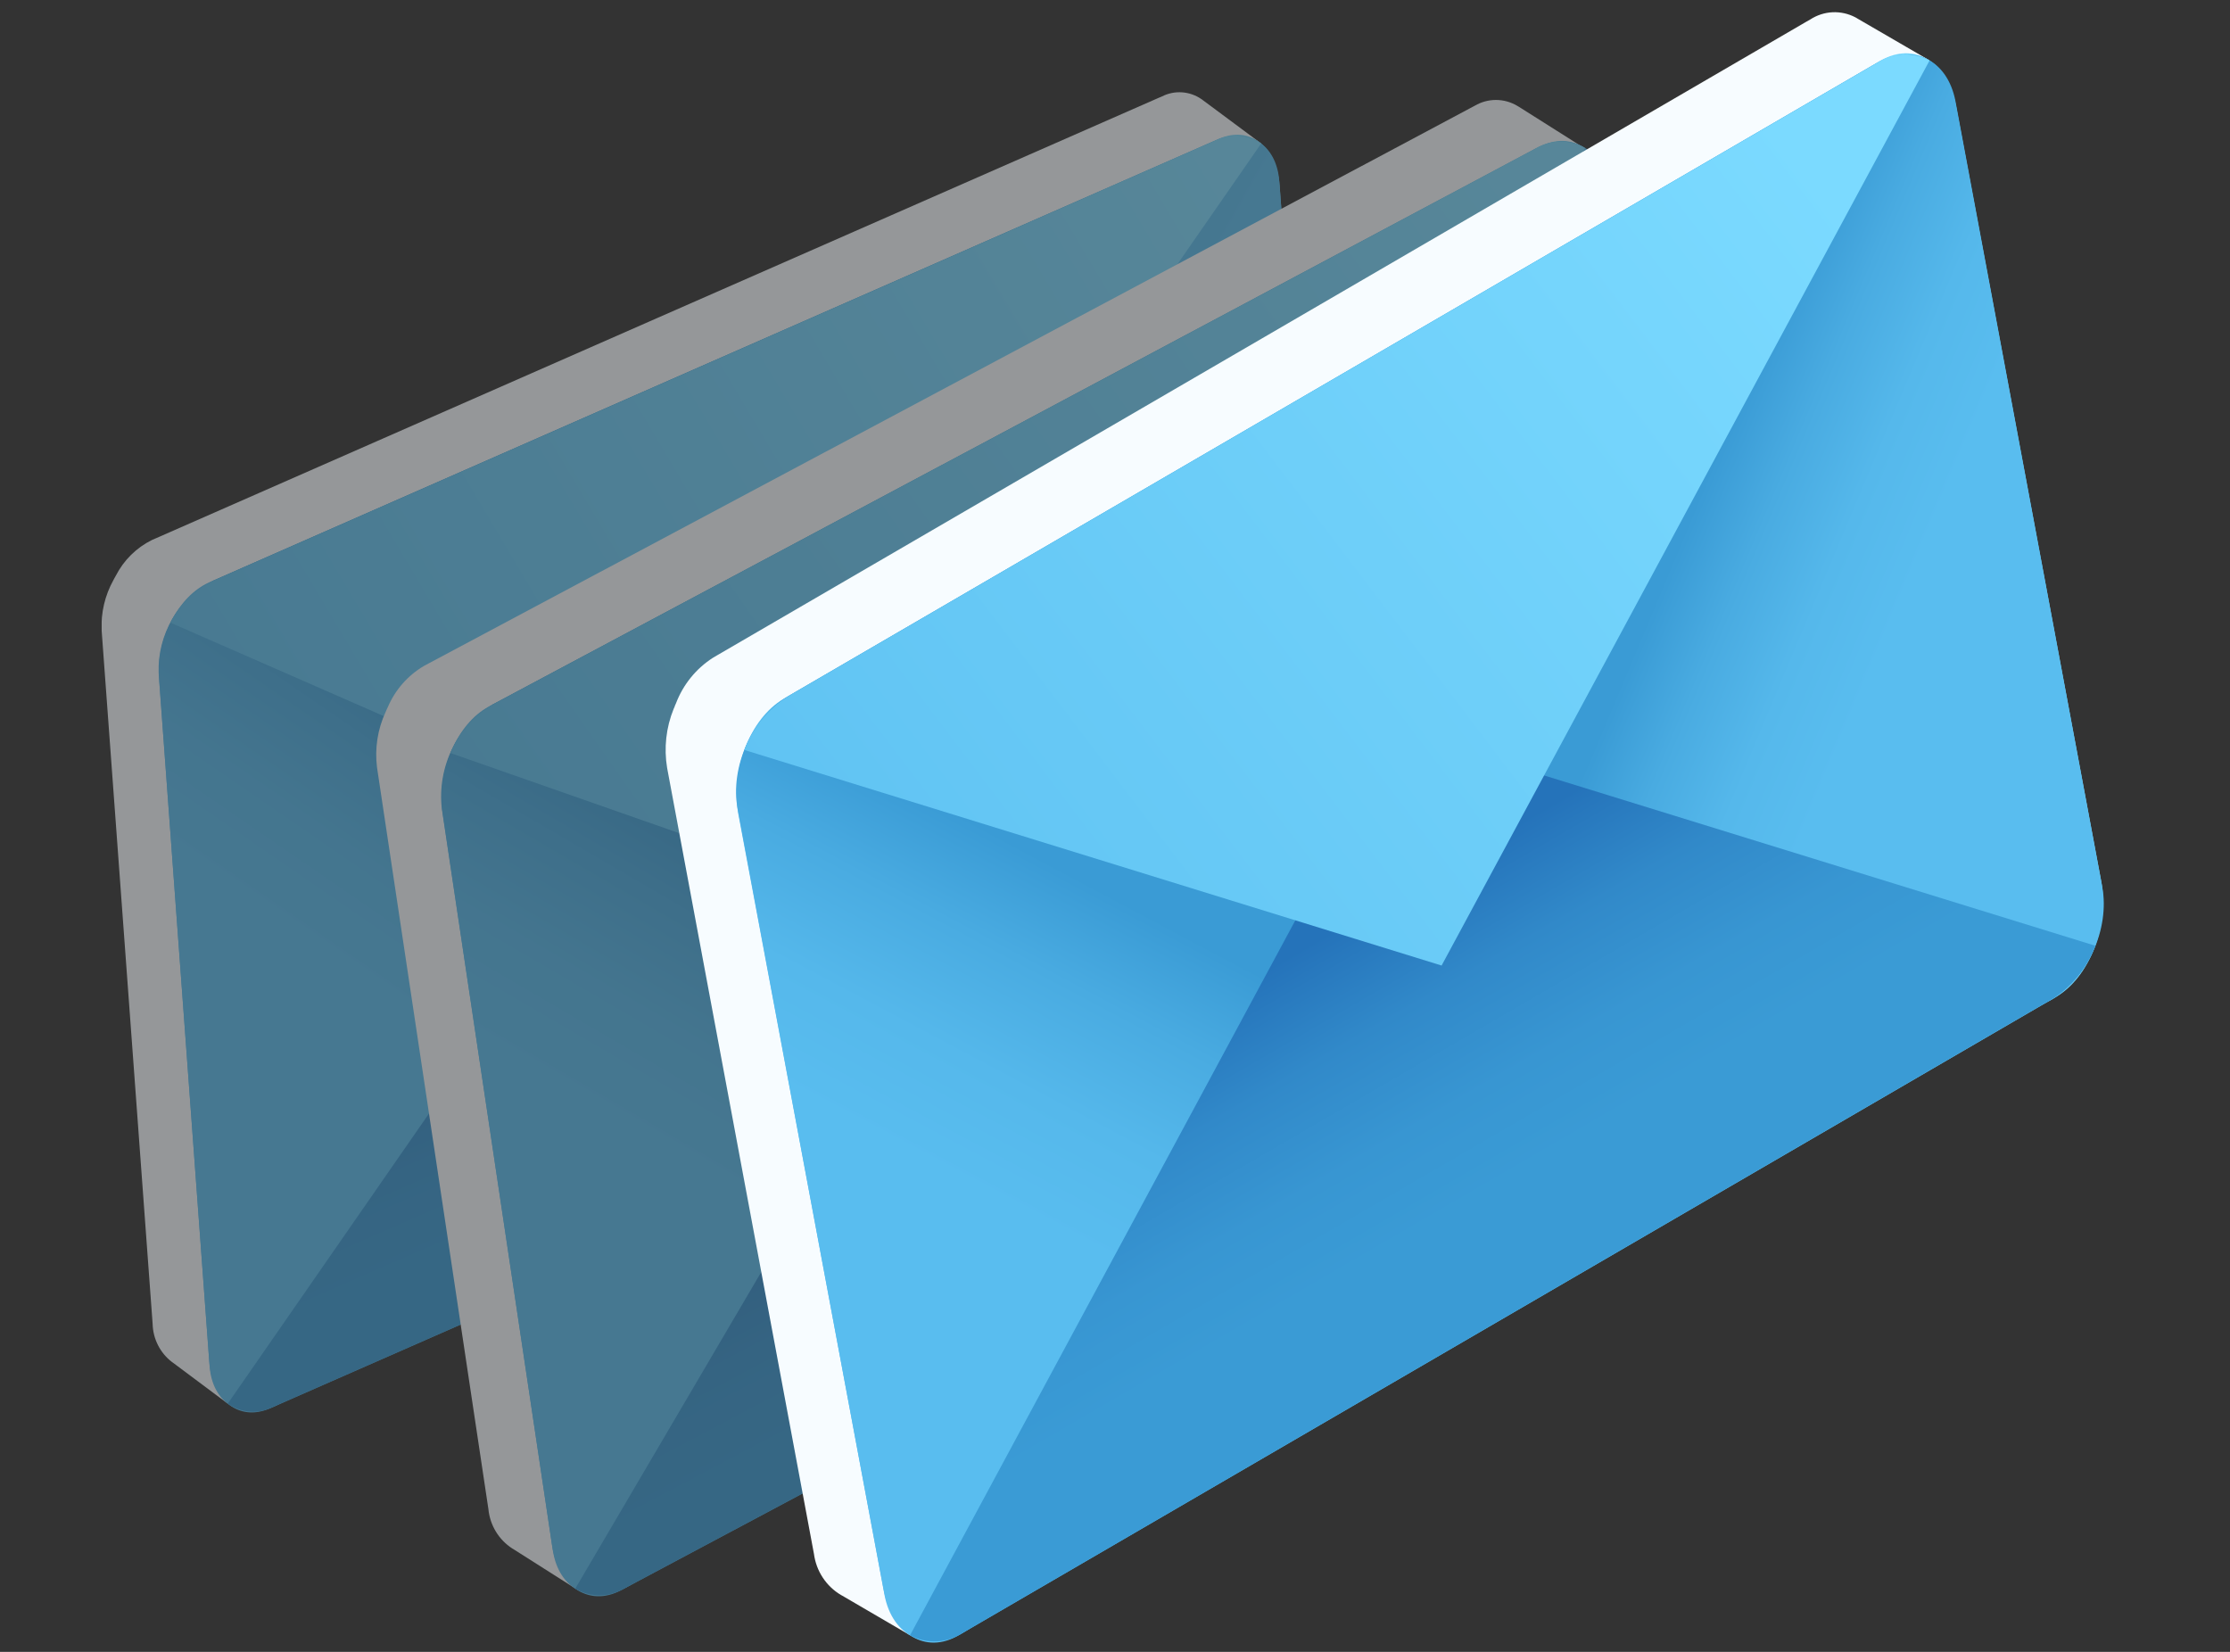 <svg width="81" height="60" viewBox="0 0 81 60" fill="none" xmlns="http://www.w3.org/2000/svg">
<rect x="0" y="0" width="81" height="60" fill="#333333" stroke="none"/>
<g clip-path="url(#clip0_529_7598)">
<g opacity="0.5">
<path d="M4.119 21.072L4.154 21.006L4.181 20.958L4.208 20.91C4.496 20.346 4.958 19.891 5.523 19.612L5.674 19.547L23.867 11.554L42.06 3.565L42.212 3.5C42.435 3.387 42.685 3.337 42.934 3.354C43.183 3.371 43.424 3.454 43.631 3.595L43.663 3.616L43.693 3.64L45.803 5.207L44.44 5.613L46.247 30.213C46.279 30.876 46.118 31.535 45.785 32.108L45.758 32.156L45.731 32.203C45.441 32.766 44.98 33.22 44.416 33.501L8.128 49.438L8.273 50.984L6.276 49.492L6.246 49.471C6.033 49.308 5.86 49.099 5.738 48.859C5.617 48.619 5.55 48.355 5.544 48.086L3.692 22.898C3.662 22.261 3.81 21.628 4.119 21.072Z" fill="#F7FCFF"/>
<path d="M9.799 51.157L46.484 35.041C47.595 34.555 48.41 33 48.303 31.57L46.481 6.744C46.375 5.314 45.391 4.553 44.283 5.04L7.595 21.155C6.486 21.642 5.672 23.196 5.775 24.623L7.6 49.453C7.707 50.879 8.691 51.643 9.799 51.157Z" fill="url(#paint0_linear_529_7598)"/>
<path d="M7.746 21.09L25.939 13.097L28.084 42.285L9.95 51.091C8.765 51.614 7.713 50.96 7.615 49.632L5.763 24.444C5.739 23.752 5.913 23.068 6.265 22.473C6.616 21.878 7.13 21.398 7.746 21.09Z" fill="url(#paint1_linear_529_7598)"/>
<path d="M44.132 5.108L25.939 13.098L28.066 42.102L46.333 35.11C46.948 34.802 47.462 34.322 47.814 33.728C48.166 33.134 48.341 32.45 48.318 31.759L46.466 6.571C46.369 5.237 45.323 4.583 44.132 5.108Z" fill="url(#paint2_linear_529_7598)"/>
<path d="M47.892 33.585C47.553 34.251 47.006 34.787 46.336 35.11L9.95 51.091C9.687 51.229 9.392 51.292 9.097 51.273C8.801 51.254 8.516 51.154 8.273 50.984L26.762 24.331L47.892 33.585Z" fill="url(#paint3_linear_529_7598)"/>
<path d="M6.187 22.615C6.527 21.948 7.075 21.413 7.746 21.09L44.132 5.108C44.394 4.971 44.689 4.909 44.984 4.927C45.28 4.945 45.565 5.044 45.809 5.213L27.316 31.869L6.187 22.615Z" fill="url(#paint4_linear_529_7598)"/>
<path d="M14.007 25.861C14.016 25.836 14.027 25.811 14.039 25.787L14.063 25.733L14.089 25.679C14.357 25.053 14.817 24.53 15.402 24.187L15.556 24.104L34.484 14.014L53.412 3.923L53.569 3.84C53.802 3.703 54.067 3.631 54.336 3.631C54.606 3.631 54.871 3.703 55.104 3.84L55.139 3.861L55.175 3.882L57.569 5.395L56.138 5.944L60.067 32.236C60.158 32.951 60.04 33.677 59.726 34.325L59.699 34.382C59.693 34.4 59.685 34.416 59.675 34.432C59.409 35.063 58.949 35.592 58.363 35.94L20.614 56.051L20.91 57.705L18.644 56.266L18.608 56.245C18.365 56.088 18.161 55.878 18.011 55.63C17.86 55.381 17.768 55.102 17.74 54.813L13.695 27.879C13.607 27.19 13.714 26.491 14.007 25.861Z" fill="#F7FCFF"/>
<path d="M22.552 57.764L60.718 37.429C61.874 36.814 62.624 35.074 62.396 33.549L58.425 6.988C58.194 5.457 57.074 4.717 55.921 5.335L17.755 25.665C16.599 26.279 15.85 28.019 16.078 29.544L20.048 56.105C20.276 57.639 21.399 58.379 22.552 57.764Z" fill="url(#paint5_linear_529_7598)"/>
<path d="M17.909 25.581L36.837 15.491L41.506 46.716L22.709 57.681C21.467 58.34 20.291 57.725 20.078 56.302L16.048 29.371C15.964 28.626 16.094 27.872 16.424 27.2C16.754 26.528 17.27 25.966 17.909 25.581Z" fill="url(#paint6_linear_529_7598)"/>
<path d="M55.764 5.401L36.837 15.491L41.477 46.528L60.562 37.506C61.203 37.127 61.722 36.568 62.055 35.897C62.387 35.226 62.52 34.473 62.437 33.728L58.41 6.779C58.182 5.359 57.006 4.741 55.764 5.401Z" fill="url(#paint7_linear_529_7598)"/>
<path d="M62.114 35.731C61.803 36.476 61.258 37.098 60.562 37.501L22.709 57.681C22.437 57.848 22.125 57.939 21.805 57.943C21.486 57.947 21.172 57.865 20.895 57.705L38.632 27.509L62.114 35.731Z" fill="url(#paint8_linear_529_7598)"/>
<path d="M16.359 27.351C16.669 26.605 17.213 25.984 17.909 25.581L55.764 5.401C56.037 5.233 56.349 5.143 56.668 5.138C56.987 5.134 57.301 5.217 57.578 5.377L39.838 35.576L16.359 27.351Z" fill="url(#paint9_linear_529_7598)"/>
</g>
<path d="M24.469 25.748L24.505 25.668C24.505 25.647 24.519 25.629 24.525 25.611L24.552 25.551C24.811 24.869 25.28 24.288 25.891 23.895L26.054 23.799L45.824 12.301L65.593 0.799L65.756 0.706C65.997 0.549 66.276 0.459 66.563 0.445C66.85 0.432 67.136 0.495 67.391 0.629L67.43 0.65L67.468 0.674L70.079 2.19L68.574 2.831L73.794 30.711C73.917 31.465 73.82 32.239 73.513 32.938L73.486 32.997C73.486 33.018 73.472 33.036 73.463 33.054C73.204 33.736 72.734 34.317 72.123 34.71L32.694 57.648L33.056 59.397L30.585 57.955L30.546 57.934C30.281 57.777 30.055 57.561 29.885 57.302C29.715 57.044 29.606 56.75 29.565 56.442L24.232 27.894C24.111 27.17 24.193 26.427 24.469 25.748Z" fill="#F7FCFF"/>
<path d="M34.825 59.394L74.689 36.205C75.892 35.504 76.624 33.621 76.322 32.003L71.051 3.861C70.754 2.243 69.525 1.497 68.319 2.199L28.454 25.39C27.251 26.091 26.519 27.971 26.822 29.592L32.093 57.723C32.395 59.352 33.619 60.11 34.825 59.394Z" fill="url(#paint10_linear_529_7598)"/>
<path d="M28.617 25.294L48.386 13.796L54.582 46.874L34.985 59.301C33.69 60.053 32.413 59.441 32.128 57.934L26.795 29.389C26.502 27.879 27.322 26.049 28.617 25.294Z" fill="url(#paint11_linear_529_7598)"/>
<path d="M68.156 2.294L48.386 13.796L54.544 46.68L74.526 36.31C75.821 35.558 76.642 33.725 76.36 32.218L71.027 3.67C70.734 2.151 69.454 1.539 68.156 2.294Z" fill="url(#paint12_linear_529_7598)"/>
<path d="M76.109 34.352C75.808 35.158 75.252 35.843 74.526 36.298L34.985 59.301C34.702 59.492 34.373 59.601 34.033 59.618C33.694 59.635 33.356 59.558 33.056 59.397L50.772 26.524L76.109 34.352Z" fill="url(#paint13_linear_529_7598)"/>
<path d="M27.035 27.24C27.337 26.435 27.892 25.751 28.617 25.294L68.156 2.294C68.439 2.103 68.768 1.993 69.108 1.976C69.448 1.959 69.787 2.035 70.088 2.196L52.363 35.071L27.035 27.24Z" fill="url(#paint14_linear_529_7598)"/>
</g>
<defs>
<linearGradient id="paint0_linear_529_7598" x1="49.828" y1="19.507" x2="7.859" y2="22.651" gradientUnits="userSpaceOnUse">
<stop stop-color="#7BDAFF"/>
<stop offset="1" stop-color="#59BDEF"/>
</linearGradient>
<linearGradient id="paint1_linear_529_7598" x1="1.523" y1="69.44" x2="26.957" y2="32.484" gradientUnits="userSpaceOnUse">
<stop offset="0.77" stop-color="#59BDEF"/>
<stop offset="0.85" stop-color="#55B8EB"/>
<stop offset="0.93" stop-color="#49ABE1"/>
<stop offset="1" stop-color="#3A9BD5"/>
</linearGradient>
<linearGradient id="paint2_linear_529_7598" x1="54.043" y1="42.069" x2="26.259" y2="26.473" gradientUnits="userSpaceOnUse">
<stop offset="0.77" stop-color="#59BDEF"/>
<stop offset="0.85" stop-color="#55B8EB"/>
<stop offset="0.93" stop-color="#49ABE1"/>
<stop offset="1" stop-color="#3A9BD5"/>
</linearGradient>
<linearGradient id="paint3_linear_529_7598" x1="32.761" y1="73.344" x2="15.971" y2="34.911" gradientUnits="userSpaceOnUse">
<stop offset="0.77" stop-color="#3A9BD5"/>
<stop offset="0.84" stop-color="#3896D2"/>
<stop offset="0.92" stop-color="#3189C9"/>
<stop offset="1" stop-color="#2573BA"/>
</linearGradient>
<linearGradient id="paint4_linear_529_7598" x1="41.443" y1="1.098" x2="-0.473" y2="25.993" gradientUnits="userSpaceOnUse">
<stop stop-color="#7BDAFF"/>
<stop offset="1" stop-color="#59BDEF"/>
</linearGradient>
<linearGradient id="paint5_linear_529_7598" x1="62.703" y1="21.755" x2="17.829" y2="28.544" gradientUnits="userSpaceOnUse">
<stop stop-color="#7BDAFF"/>
<stop offset="1" stop-color="#59BDEF"/>
</linearGradient>
<linearGradient id="paint6_linear_529_7598" x1="14.805" y1="79.308" x2="39.152" y2="37.537" gradientUnits="userSpaceOnUse">
<stop offset="0.77" stop-color="#59BDEF"/>
<stop offset="0.85" stop-color="#55B8EB"/>
<stop offset="0.93" stop-color="#49ABE1"/>
<stop offset="1" stop-color="#3A9BD5"/>
</linearGradient>
<linearGradient id="paint7_linear_529_7598" x1="70.62" y1="41.974" x2="39.476" y2="27.442" gradientUnits="userSpaceOnUse">
<stop offset="0.77" stop-color="#59BDEF"/>
<stop offset="0.85" stop-color="#55B8EB"/>
<stop offset="0.93" stop-color="#49ABE1"/>
<stop offset="1" stop-color="#3A9BD5"/>
</linearGradient>
<linearGradient id="paint8_linear_529_7598" x1="48.715" y1="80.992" x2="27.576" y2="41.017" gradientUnits="userSpaceOnUse">
<stop offset="0.77" stop-color="#3A9BD5"/>
<stop offset="0.84" stop-color="#3896D2"/>
<stop offset="0.92" stop-color="#3189C9"/>
<stop offset="1" stop-color="#2573BA"/>
</linearGradient>
<linearGradient id="paint9_linear_529_7598" x1="52.193" y1="2.642" x2="9.158" y2="32.801" gradientUnits="userSpaceOnUse">
<stop stop-color="#7BDAFF"/>
<stop offset="1" stop-color="#59BDEF"/>
</linearGradient>
<linearGradient id="paint10_linear_529_7598" x1="72.645" y1="18.978" x2="25.297" y2="28.018" gradientUnits="userSpaceOnUse">
<stop stop-color="#7BDAFF"/>
<stop offset="1" stop-color="#59BDEF"/>
</linearGradient>
<linearGradient id="paint11_linear_529_7598" x1="24.186" y1="82.138" x2="48.319" y2="36.745" gradientUnits="userSpaceOnUse">
<stop offset="0.77" stop-color="#59BDEF"/>
<stop offset="0.85" stop-color="#55B8EB"/>
<stop offset="0.93" stop-color="#49ABE1"/>
<stop offset="1" stop-color="#3A9BD5"/>
</linearGradient>
<linearGradient id="paint12_linear_529_7598" x1="91.249" y1="41.93" x2="57.608" y2="27.813" gradientUnits="userSpaceOnUse">
<stop offset="0.77" stop-color="#59BDEF"/>
<stop offset="0.85" stop-color="#55B8EB"/>
<stop offset="0.93" stop-color="#49ABE1"/>
<stop offset="1" stop-color="#3A9BD5"/>
</linearGradient>
<linearGradient id="paint13_linear_529_7598" x1="60.236" y1="82.492" x2="36.102" y2="40.96" gradientUnits="userSpaceOnUse">
<stop offset="0.77" stop-color="#3A9BD5"/>
<stop offset="0.84" stop-color="#3896D2"/>
<stop offset="0.92" stop-color="#3189C9"/>
<stop offset="1" stop-color="#2573BA"/>
</linearGradient>
<linearGradient id="paint14_linear_529_7598" x1="60.709" y1="-0.881" x2="16.239" y2="32.914" gradientUnits="userSpaceOnUse">
<stop stop-color="#7BDAFF"/>
<stop offset="1" stop-color="#59BDEF"/>
</linearGradient>
<clipPath id="clip0_529_7598">
<rect width="72.727" height="59.504" fill="white" transform="translate(3.688 0.302)"/>
</clipPath>
</defs>
</svg>
